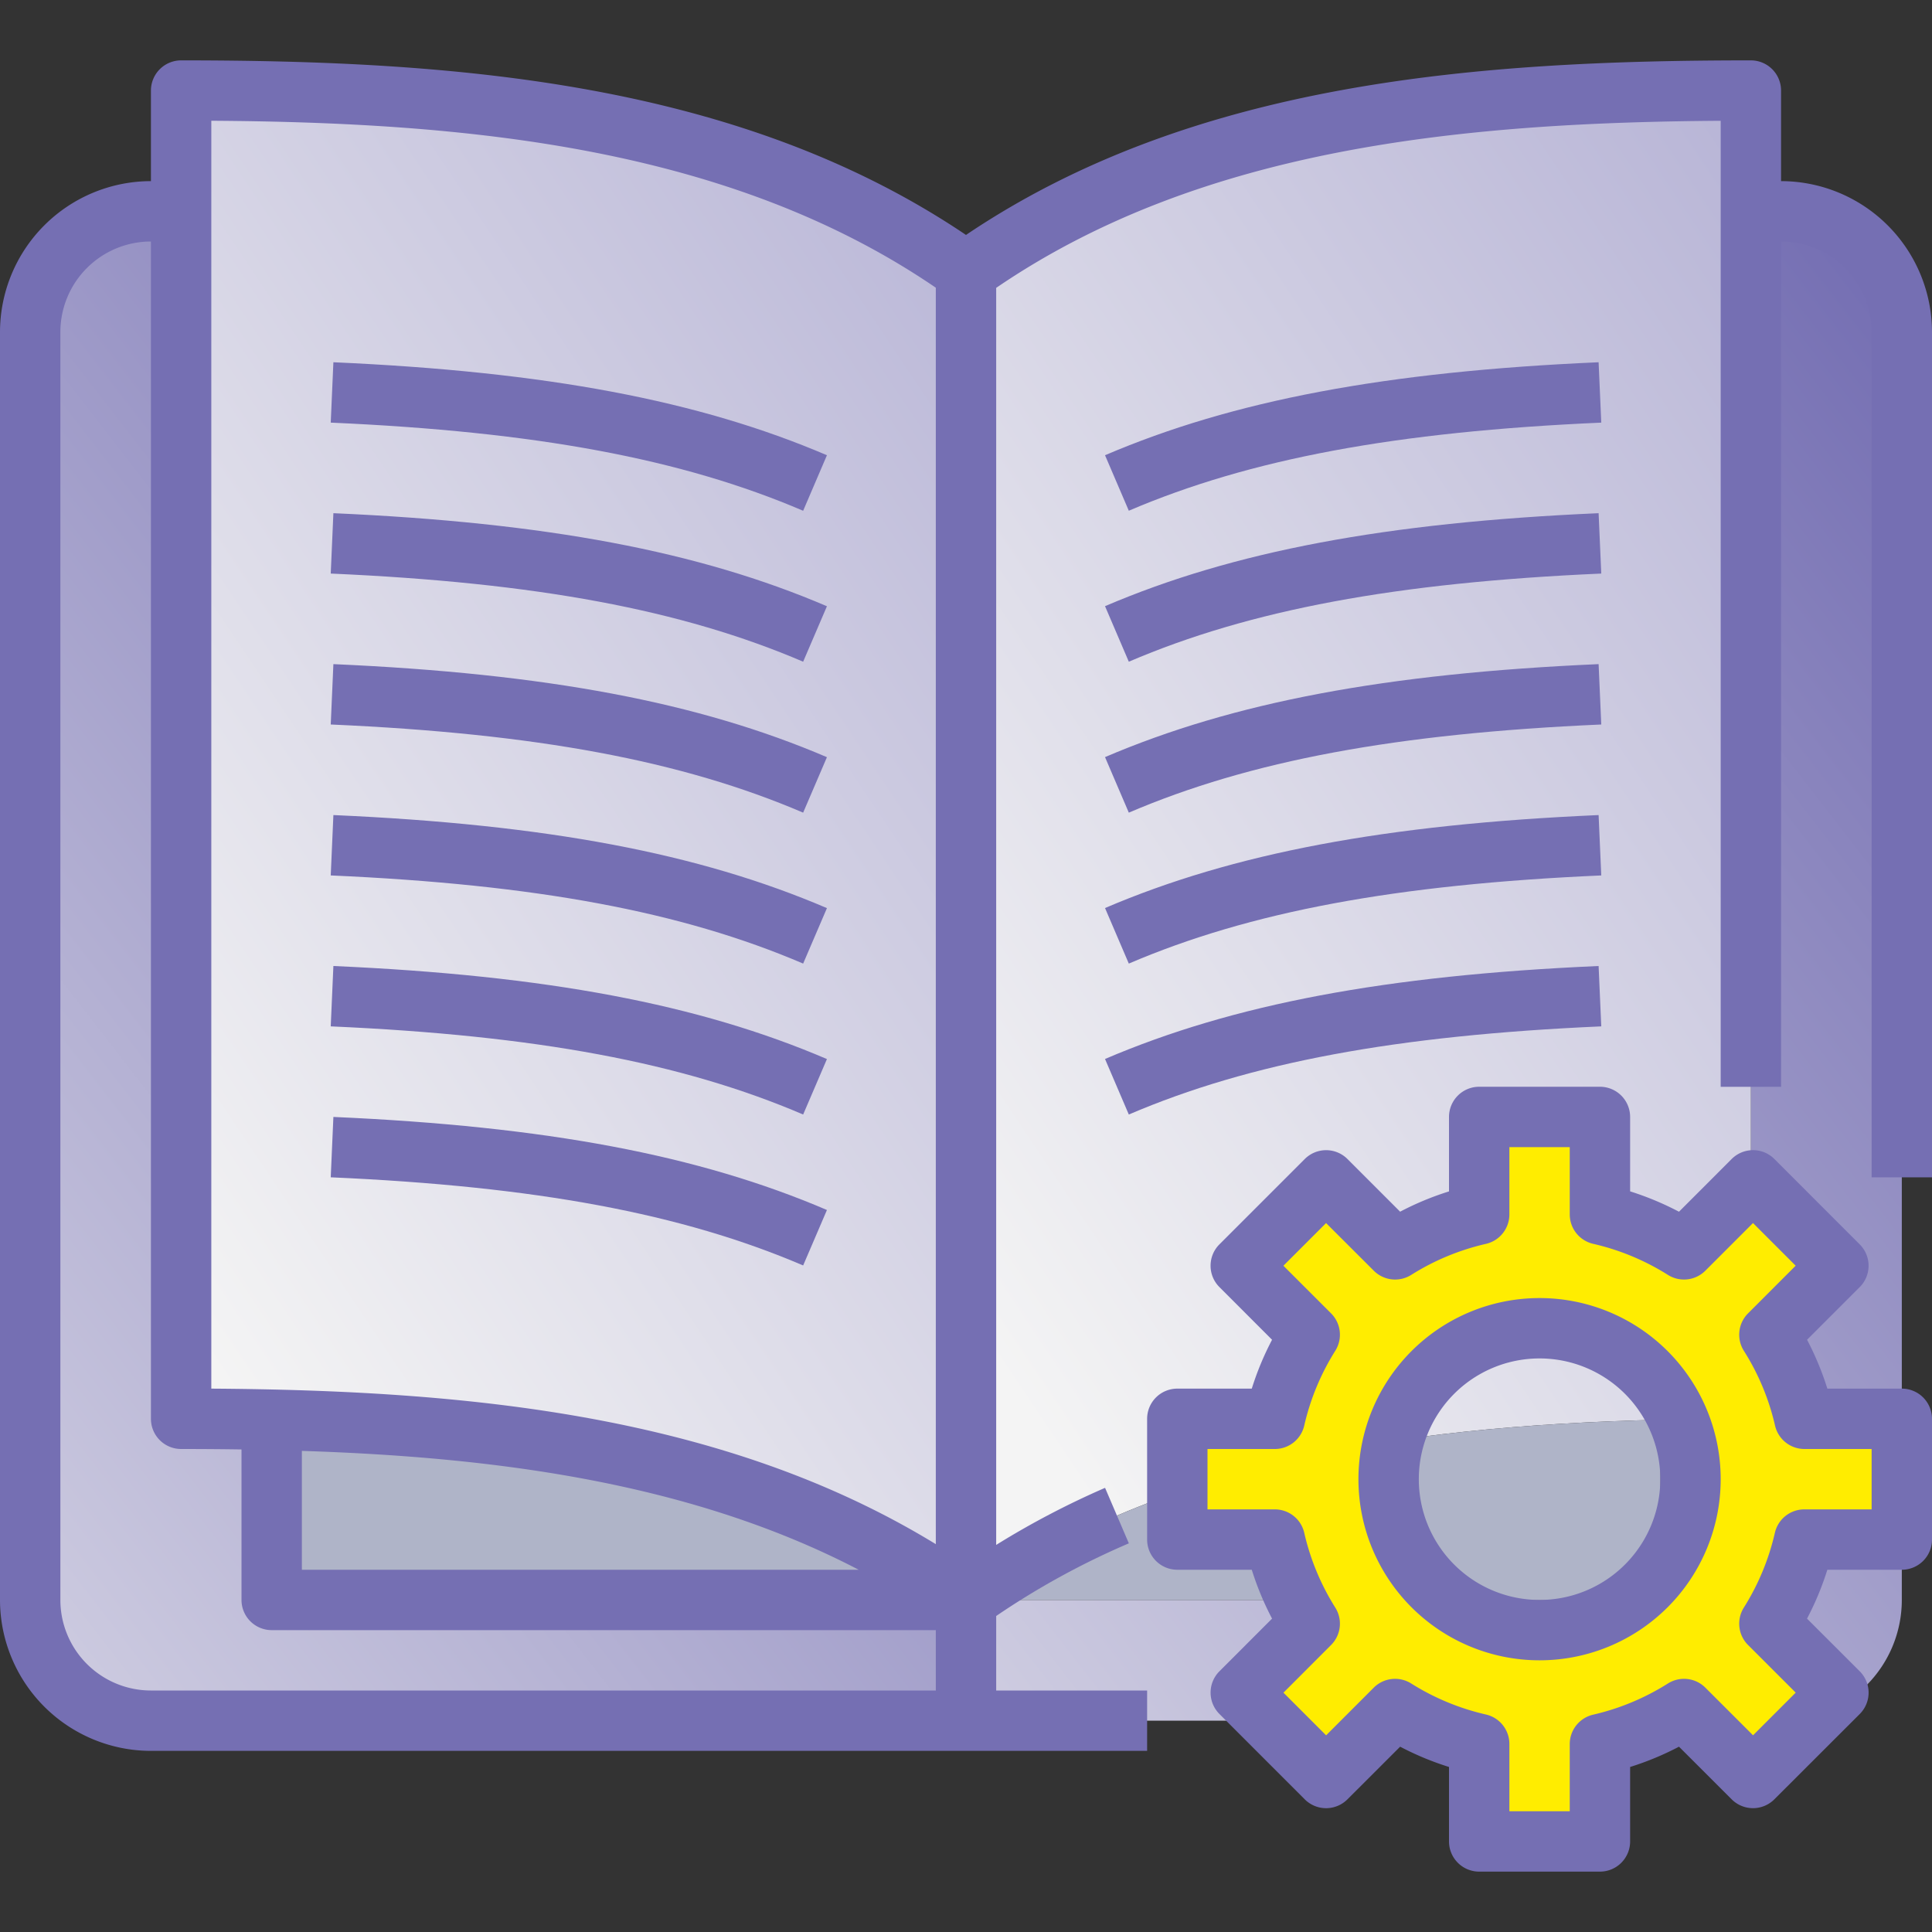 <svg fill="none" height="48" viewBox="0 0 48 48" width="48" xmlns="http://www.w3.org/2000/svg" xmlns:xlink="http://www.w3.org/1999/xlink"><rect x="0" y="0" width="48" height="48" fill="#333333" stroke="none"/><linearGradient id="a"><stop offset="0" stop-color="#756fb3"/><stop offset="1" stop-color="#f4f4f4"/></linearGradient><linearGradient id="c" gradientUnits="userSpaceOnUse" x1="45.847" x2="1.749" xlink:href="#a" y1="6.011" y2="40.186"/><linearGradient id="b"><stop offset="0" stop-color="#b9b6d7"/><stop offset="1" stop-color="#f4f4f4"/></linearGradient><linearGradient id="d" gradientUnits="userSpaceOnUse" x1="42.911" x2="16.281" xlink:href="#b" y1="3.521" y2="21.36"/><linearGradient id="f" gradientUnits="userSpaceOnUse" x1="22.597" x2="-21.501" xlink:href="#a" y1="6.011" y2="40.186"/><linearGradient id="g" gradientUnits="userSpaceOnUse" x1="23.411" x2="-3.219" xlink:href="#b" y1="3.521" y2="21.36"/><path d="M47.25 8.25v31.5a3 3 0 0 1-3 3H24v-3h17.25v-4.477q1.115-.023 2.25-.023v-30h.75a3 3 0 0 1 3 3" fill="url(#c)"/><path d="M41.25 35.273c-6.6.157-12.532 1.11-17.25 4.477v-33c5.25-3.75 12-4.5 19.5-4.5v33q-1.135 0-2.25.023" fill="url(#d)"/><path d="M41.25 35.273v4.477H24c4.718-3.367 10.65-4.32 17.25-4.477" fill="#afb4c8"/><path d="M24 39.75v3H3.75a3 3 0 0 1-3-3V8.25a3 3 0 0 1 3-3h.75v30q1.137 0 2.25.023v4.477z" fill="url(#f)"/><path d="M6.75 35.273q-1.113-.023-2.25-.023v-33c7.5 0 14.25.75 19.5 4.5v33c-4.717-3.367-10.65-4.32-17.25-4.477" fill="url(#g)"/><path d="M24 39.75H6.75v-4.477c6.6.157 12.533 1.11 17.25 4.477" fill="#afb4c8"/><path d="M47.25 35.25v3h-2.422a6.6 6.6 0 0 1-.87 2.085l1.717 1.718-2.122 2.122-1.718-1.717a6.6 6.6 0 0 1-2.085.87v2.422h-3v-2.422a6.6 6.6 0 0 1-2.085-.87l-1.717 1.717-2.123-2.122 1.718-1.718a6.6 6.6 0 0 1-.87-2.085H29.25v-3h2.422c.168-.74.462-1.445.87-2.085l-1.717-1.717 2.122-2.123 1.718 1.718a6.6 6.6 0 0 1 2.085-.87V27.75h3v2.423c.74.167 1.445.461 2.085.87l1.718-1.718 2.122 2.123-1.717 1.717c.408.64.702 1.345.87 2.085zM42 36.75a3.75 3.75 0 1 0-7.5 0 3.75 3.75 0 0 0 7.5 0" fill="#ffed00"/><g fill="#756fb3"><path d="M8.217 29.25c5.105.225 8.724.9 11.737 2.19l.591-1.378c-3.187-1.365-6.97-2.078-12.262-2.312zm0-3.75c5.105.225 8.724.9 11.737 2.19l.591-1.378c-3.187-1.365-6.97-2.078-12.262-2.312zm0-3.75c5.105.225 8.724.9 11.737 2.19l.591-1.378c-3.187-1.365-6.97-2.078-12.262-2.312zm0-3.75c5.105.225 8.724.9 11.737 2.19l.591-1.378c-3.187-1.365-6.97-2.078-12.262-2.312zm0-3.75c5.105.225 8.724.9 11.737 2.19l.591-1.378c-3.187-1.365-6.97-2.078-12.262-2.312zm12.328-2.94C17.358 9.948 13.575 9.235 8.283 9l-.066 1.5c5.105.225 8.725.9 11.737 2.19zm7.5 16.38c3.013-1.29 6.632-1.965 11.738-2.19l-.066-1.5c-5.295.233-9.075.947-12.263 2.31zm0-3.75c3.013-1.29 6.632-1.965 11.738-2.19l-.066-1.5c-5.295.233-9.075.947-12.263 2.31zm0-3.75c3.013-1.29 6.632-1.965 11.738-2.19l-.066-1.5c-5.295.233-9.075.947-12.263 2.31zm0-3.75c3.013-1.29 6.632-1.965 11.738-2.19l-.066-1.5c-5.295.233-9.075.947-12.263 2.31zM39.717 9c-5.295.233-9.075.947-12.263 2.31l.591 1.379c3.013-1.289 6.632-1.964 11.738-2.189z"/><path d="M44.25 4.5V2.25a.75.75 0 0 0-.75-.75c-6.804 0-13.86.534-19.5 4.337C18.36 2.034 11.304 1.5 4.5 1.5a.75.75 0 0 0-.75.75V4.5A3.755 3.755 0 0 0 0 8.25v31.5a3.754 3.754 0 0 0 3.75 3.75H28.5V42h-3.75v-1.851a19.4 19.4 0 0 1 3.296-1.805l-.591-1.379c-.935.407-1.84.88-2.705 1.418V7.152c5.12-3.498 11.633-4.108 18-4.151v24h1.5V6a2.25 2.25 0 0 1 2.25 2.25v21H48v-21a3.755 3.755 0 0 0-3.75-3.75M7.5 36.047c4.858.156 9.695.798 13.834 2.953H7.5zM5.25 3c6.367.04 12.88.651 18 4.148v31.216c-5.297-3.24-11.728-3.822-18-3.864zm-1.5 39a2.25 2.25 0 0 1-2.25-2.25V8.25A2.25 2.25 0 0 1 3.75 6v29.25a.75.75 0 0 0 .75.75q.75 0 1.5.011v3.739a.75.75 0 0 0 .75.75h16.5V42z"/><path d="M47.25 34.5H45.4a7.3 7.3 0 0 0-.504-1.214l1.309-1.309a.75.75 0 0 0 0-1.06l-2.121-2.122a.75.75 0 0 0-1.061 0l-1.309 1.31a7.4 7.4 0 0 0-1.214-.506V27.75a.75.75 0 0 0-.75-.75h-3a.75.75 0 0 0-.75.75v1.85q-.63.197-1.214.504l-1.309-1.309a.75.75 0 0 0-1.06 0l-2.121 2.121a.75.75 0 0 0 0 1.061l1.308 1.309A7.3 7.3 0 0 0 31.1 34.5h-1.85a.75.75 0 0 0-.75.75v3a.75.75 0 0 0 .75.75h1.85q.197.63.504 1.214l-1.308 1.309a.75.75 0 0 0 0 1.06l2.12 2.121a.75.75 0 0 0 1.061 0l1.309-1.308q.585.307 1.214.504v1.85a.75.75 0 0 0 .75.75h3a.75.75 0 0 0 .75-.75V43.9q.63-.197 1.214-.504l1.309 1.308a.75.75 0 0 0 1.06 0l2.122-2.12a.75.75 0 0 0 0-1.061l-1.31-1.309q.308-.585.505-1.214h1.85a.75.75 0 0 0 .75-.75v-3a.75.75 0 0 0-.75-.75m-.75 3h-1.672a.75.75 0 0 0-.732.584 6 6 0 0 1-.77 1.855.75.75 0 0 0 .103.93l1.185 1.184-1.06 1.06-1.185-1.184a.75.75 0 0 0-.93-.103 6 6 0 0 1-1.855.774.75.75 0 0 0-.584.727V45h-1.5v-1.672a.75.75 0 0 0-.584-.732 6 6 0 0 1-1.855-.77.75.75 0 0 0-.93.103l-1.184 1.185-1.06-1.06 1.184-1.185a.75.75 0 0 0 .103-.93 6 6 0 0 1-.77-1.855.75.75 0 0 0-.732-.584H30V36h1.672a.75.75 0 0 0 .732-.584 6 6 0 0 1 .77-1.855.75.75 0 0 0-.103-.93l-1.185-1.184 1.06-1.06 1.185 1.183a.75.75 0 0 0 .93.105c.57-.36 1.198-.62 1.855-.771a.75.75 0 0 0 .584-.732V28.5H39v1.673a.75.75 0 0 0 .584.73 6 6 0 0 1 1.856.772.75.75 0 0 0 .929-.105l1.184-1.184 1.06 1.06-1.184 1.185a.75.75 0 0 0-.103.93c.361.57.623 1.198.774 1.856a.75.75 0 0 0 .727.583H46.5z"/><path d="M38.25 32.25a4.5 4.5 0 1 0 0 9 4.5 4.5 0 0 0 0-9m0 7.5a3 3 0 1 1 0-6 3 3 0 0 1 0 6"/></g></svg>